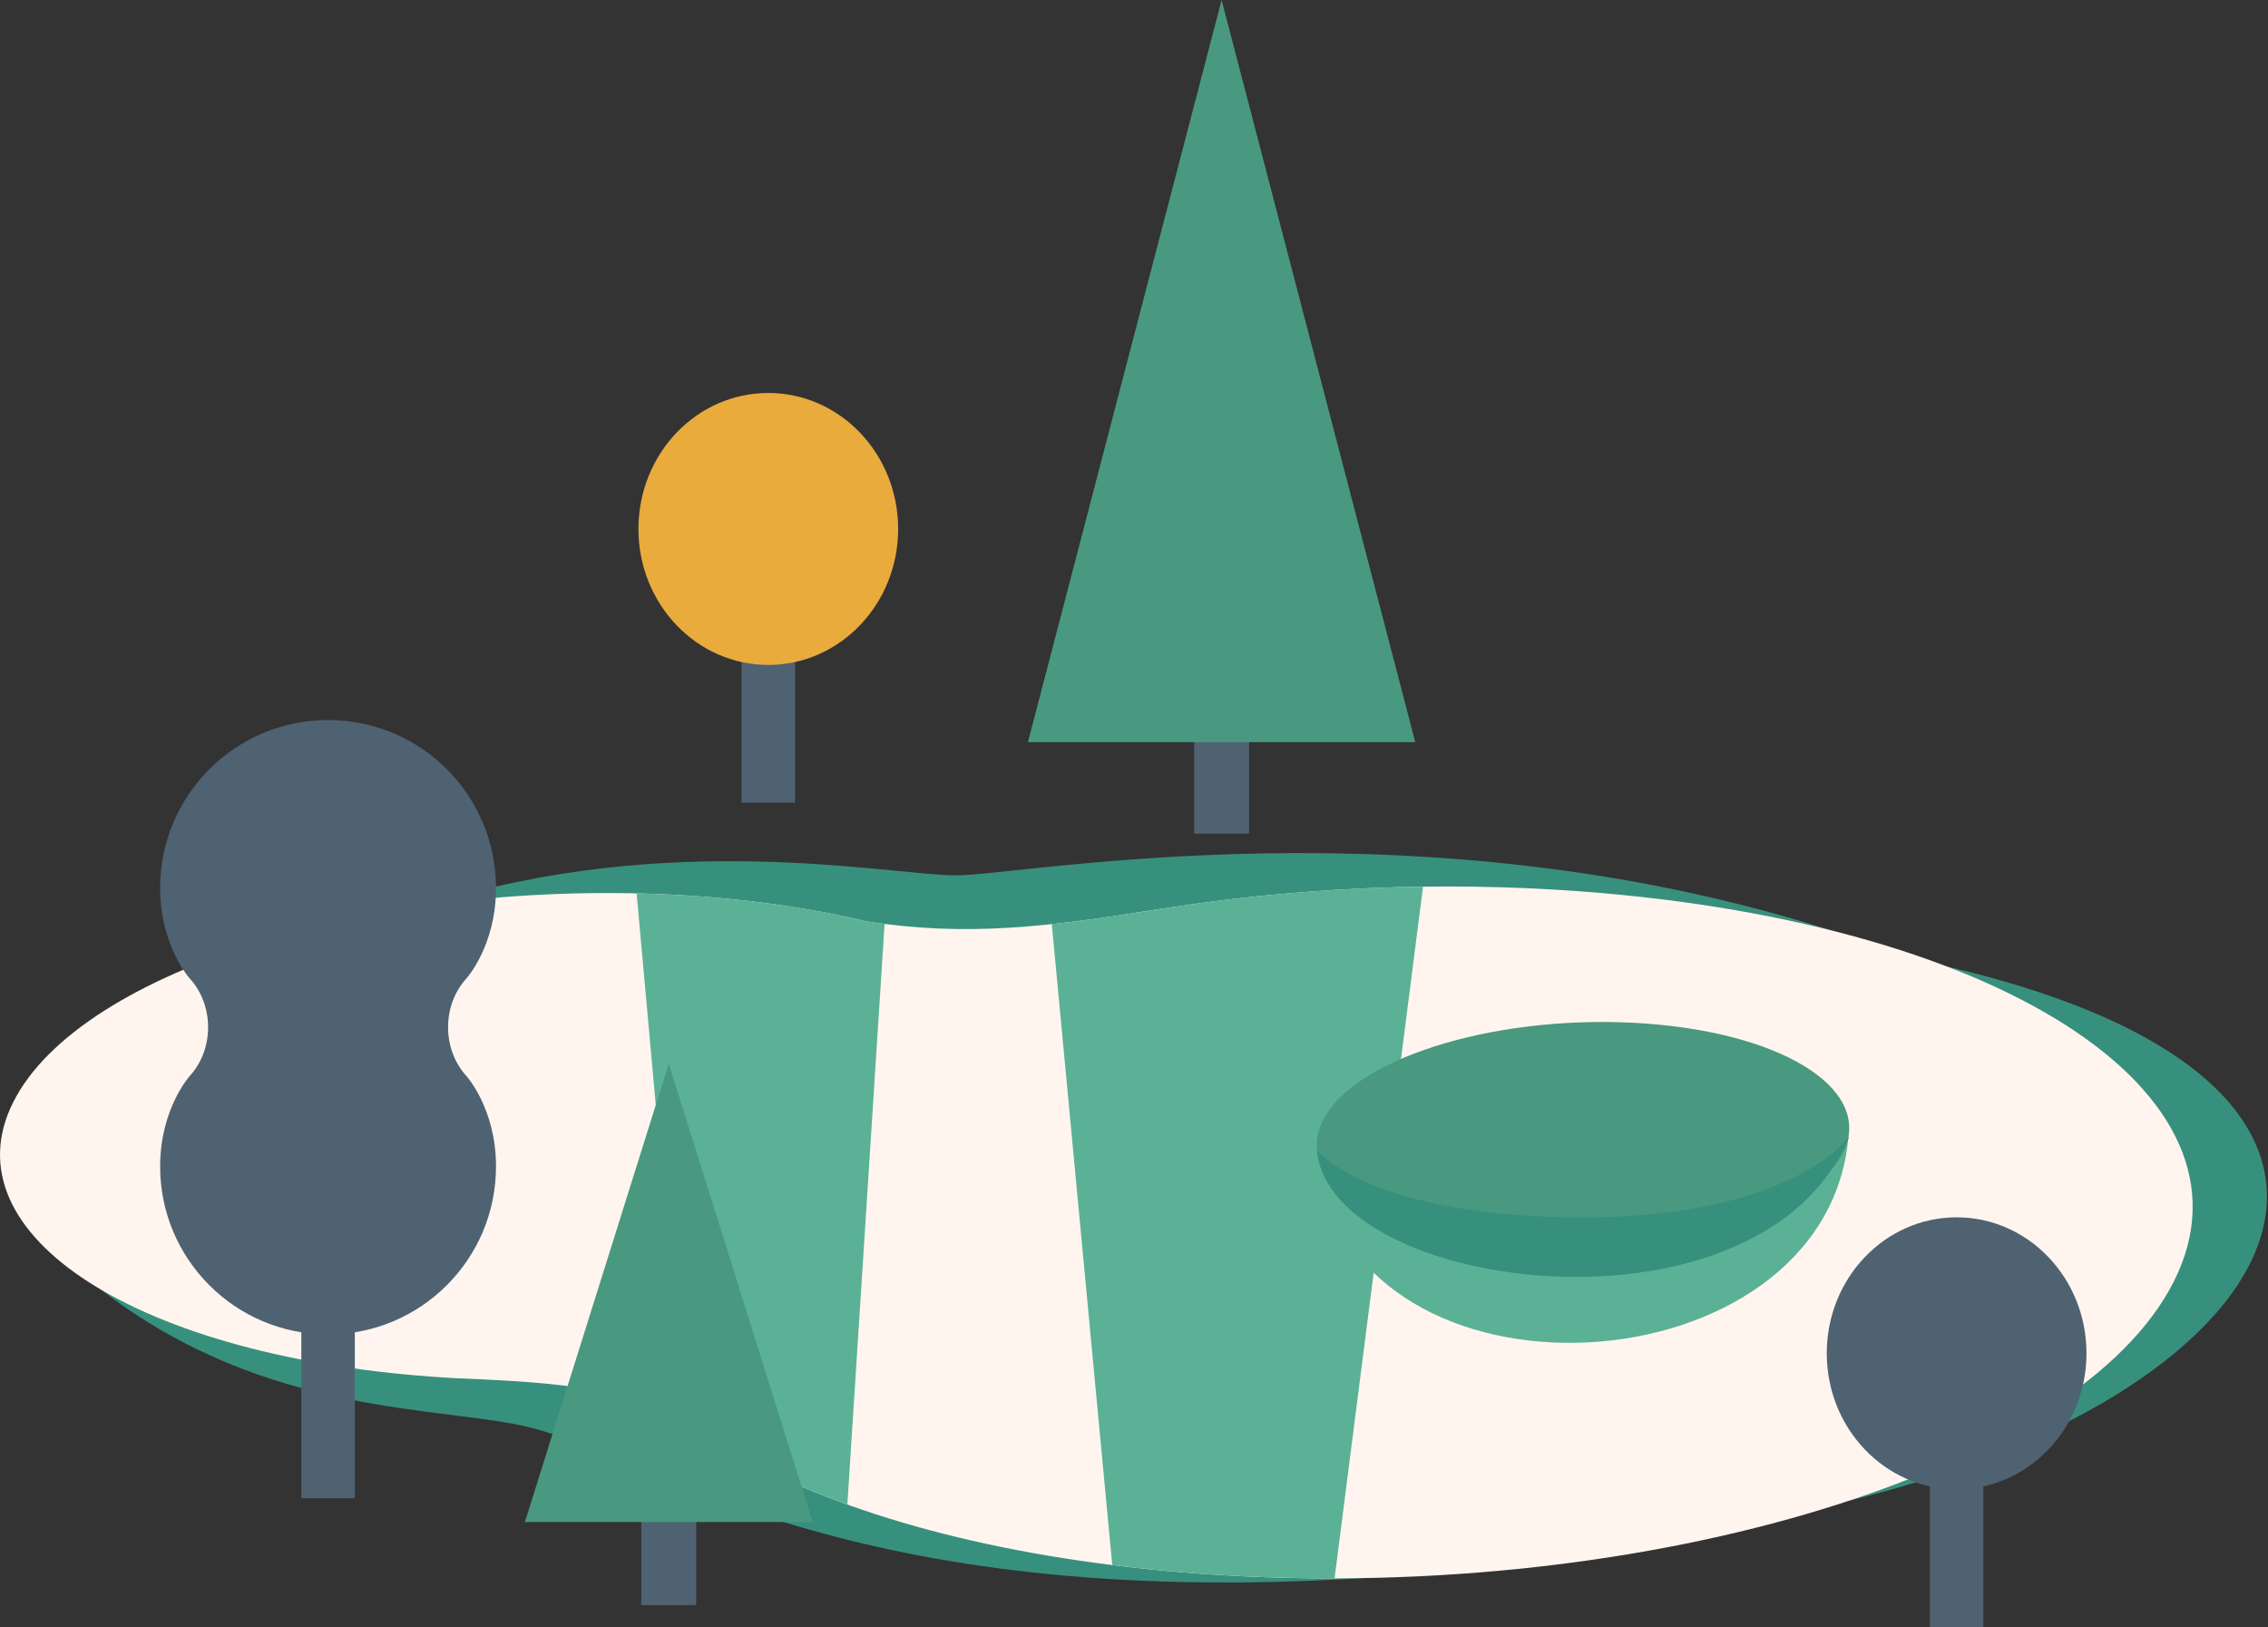 <?xml version="1.0" encoding="UTF-8" standalone="no"?><!DOCTYPE svg PUBLIC "-//W3C//DTD SVG 1.1//EN" "http://www.w3.org/Graphics/SVG/1.1/DTD/svg11.dtd"><svg width="100%" height="100%" viewBox="0 0 849 609" version="1.1" xmlns="http://www.w3.org/2000/svg" xmlns:xlink="http://www.w3.org/1999/xlink" xml:space="preserve" xmlns:serif="http://www.serif.com/" style="fill-rule:evenodd;clip-rule:evenodd;stroke-linejoin:round;stroke-miterlimit:2;"><rect x="0" y="0" width="849" height="609" fill="#333333" stroke="none"/><g><path d="M37.776,482.622c62.399,48.295 128.57,43.328 161.428,51.791c44.001,11.334 117.669,68.152 311.121,56.182l-76.942,-102.776l-349.522,-53.598l-46.085,48.401Z" style="fill:#37907d;fill-rule:nonzero;"/><path d="M159.848,338.895c90.552,-28.861 173.334,-11.297 198.192,-11.297c24.857,-0 172.574,-28.724 327.065,20.503l10.803,39.128l-556.12,7.76l20.06,-56.094Z" style="fill:#37907d;fill-rule:nonzero;"/><path d="M728.707,361.688c191.668,44.571 134.21,158.077 -36.464,199.922l36.464,-199.922Z" style="fill:#37907d;fill-rule:nonzero;"/><path d="M591.433,333.575c-53.221,-3.913 -106.573,-1.32 -155.637,6.387l-0.007,-0.04c-43.878,7.117 -74.099,10.677 -111.283,4.917c-7.817,-1.87 -16.01,-3.503 -24.554,-4.903c-0.016,-0.007 -0.03,-0.007 -0.05,-0.014l0,0.007c-11.917,-1.96 -24.507,-3.464 -37.701,-4.434c-113.589,-8.346 -228.259,25.131 -256.069,74.769c-27.831,49.631 41.707,96.589 155.32,104.936c6.414,0.477 12.83,0.813 19.237,1.023c49.162,2.427 56.702,6.217 89.376,24.864c3.11,1.887 6.367,3.737 9.733,5.54c0.124,0.08 0.24,0.137 0.364,0.217l0.003,-0.007c40.258,21.518 98.336,36.915 168.134,42.045c161.401,11.893 324.278,-35.641 363.796,-106.183c39.524,-70.475 -59.258,-137.26 -220.662,-149.124" style="fill:#fff5ee;fill-rule:nonzero;"/><path d="M324.507,344.839c-7.82,-1.87 -16.01,-3.504 -24.554,-4.904c-0.016,-0.006 -0.03,-0.006 -0.05,-0.013l0,0.007c-11.92,-1.96 -24.507,-3.464 -37.701,-4.434c-7.97,-0.587 -15.937,-0.943 -23.887,-1.127l18.001,199.005c4.136,2.237 8.63,4.791 13.747,7.714c3.113,1.887 6.37,3.737 9.736,5.54c0.124,0.08 0.24,0.137 0.364,0.217l0.003,-0.007c11.04,5.897 23.437,11.327 37.034,16.21l13.944,-217.305c-2.197,-0.28 -4.393,-0.557 -6.637,-0.903" style="fill:#5ab196;fill-rule:nonzero;"/><path d="M435.796,339.962l-0.007,-0.04c-15.41,2.507 -29.124,4.547 -42.061,5.92l22.628,239.856c10.356,1.294 20.983,2.384 31.94,3.184c17.127,1.27 34.275,1.85 51.282,1.817l33.12,-258.857c-33.26,0.43 -65.935,3.257 -96.902,8.12" style="fill:#5ab196;fill-rule:nonzero;"/><path d="M492.907,433.897c14.15,98.349 190.921,87.099 199.031,-8.537l-199.031,8.537Z" style="fill:#5ab196;fill-rule:nonzero;"/><path d="M689.359,432.465c-13.091,23.367 -67.032,39.097 -120.483,35.164c-53.458,-3.934 -86.176,-26.024 -73.082,-49.378c13.087,-23.354 67.035,-39.108 120.48,-35.174c53.454,3.936 86.175,26.047 73.085,49.388" style="fill:#48997f;fill-rule:nonzero;"/><rect x="447.018" y="243.502" width="20.551" height="68.492" style="fill:#4f6272;"/><path d="M529.796,277.754l-145.004,-0l72.502,-277.754l72.502,277.754Z" style="fill:#48997f;fill-rule:nonzero;"/><rect x="722.428" y="542.143" width="20.027" height="66.765" style="fill:#4f6272;"/><path d="M781.052,506.47c0,28.114 -21.764,50.888 -48.608,50.888c-26.851,0 -48.618,-22.774 -48.618,-50.888c0,-28.114 21.767,-50.888 48.618,-50.888c26.844,0 48.608,22.774 48.608,50.888" style="fill:#4f6272;fill-rule:nonzero;"/><rect x="240.076" y="532.246" width="20.544" height="68.485" style="fill:#4f6272;"/><path d="M304.206,569.623l-107.723,-0l53.861,-171.548l53.862,171.548Z" style="fill:#48997f;fill-rule:nonzero;"/><rect x="277.587" y="233.625" width="20.027" height="66.765" style="fill:#4f6272;"/><path d="M336.215,197.96c-0,28.107 -21.771,50.888 -48.611,50.888c-26.854,-0 -48.615,-22.781 -48.615,-50.888c0,-28.121 21.761,-50.895 48.615,-50.895c26.84,0 48.611,22.774 48.611,50.895" style="fill:#e8ab3c;fill-rule:nonzero;"/><rect x="112.8" y="433.897" width="20.031" height="126.827" style="fill:#4f6272;"/><path d="M174.562,402.653c-9.113,-10.02 -9.113,-26.414 0,-36.428c0,0 11.114,-12.2 11.114,-33.887c-0,-34.728 -28.148,-62.865 -62.859,-62.865c-34.727,-0 -62.868,28.137 -62.868,62.865c0,21.687 11.114,33.887 11.114,33.887c9.117,10.014 9.123,26.408 -0,36.428c-0,-0 -11.114,12.207 -11.114,33.887c0,34.721 28.141,62.865 62.868,62.865c34.711,0 62.859,-28.144 62.859,-62.865c-0,-21.68 -11.114,-33.887 -11.114,-33.887" style="fill:#4f6272;fill-rule:nonzero;"/><path d="M493.056,430.713c4.737,53.138 166.448,73.972 199.185,-5.35c0,0 -20.913,30.221 -99.815,30.221c-78.899,-0 -99.37,-24.871 -99.37,-24.871" style="fill:#37907d;fill-rule:nonzero;"/></g></svg>